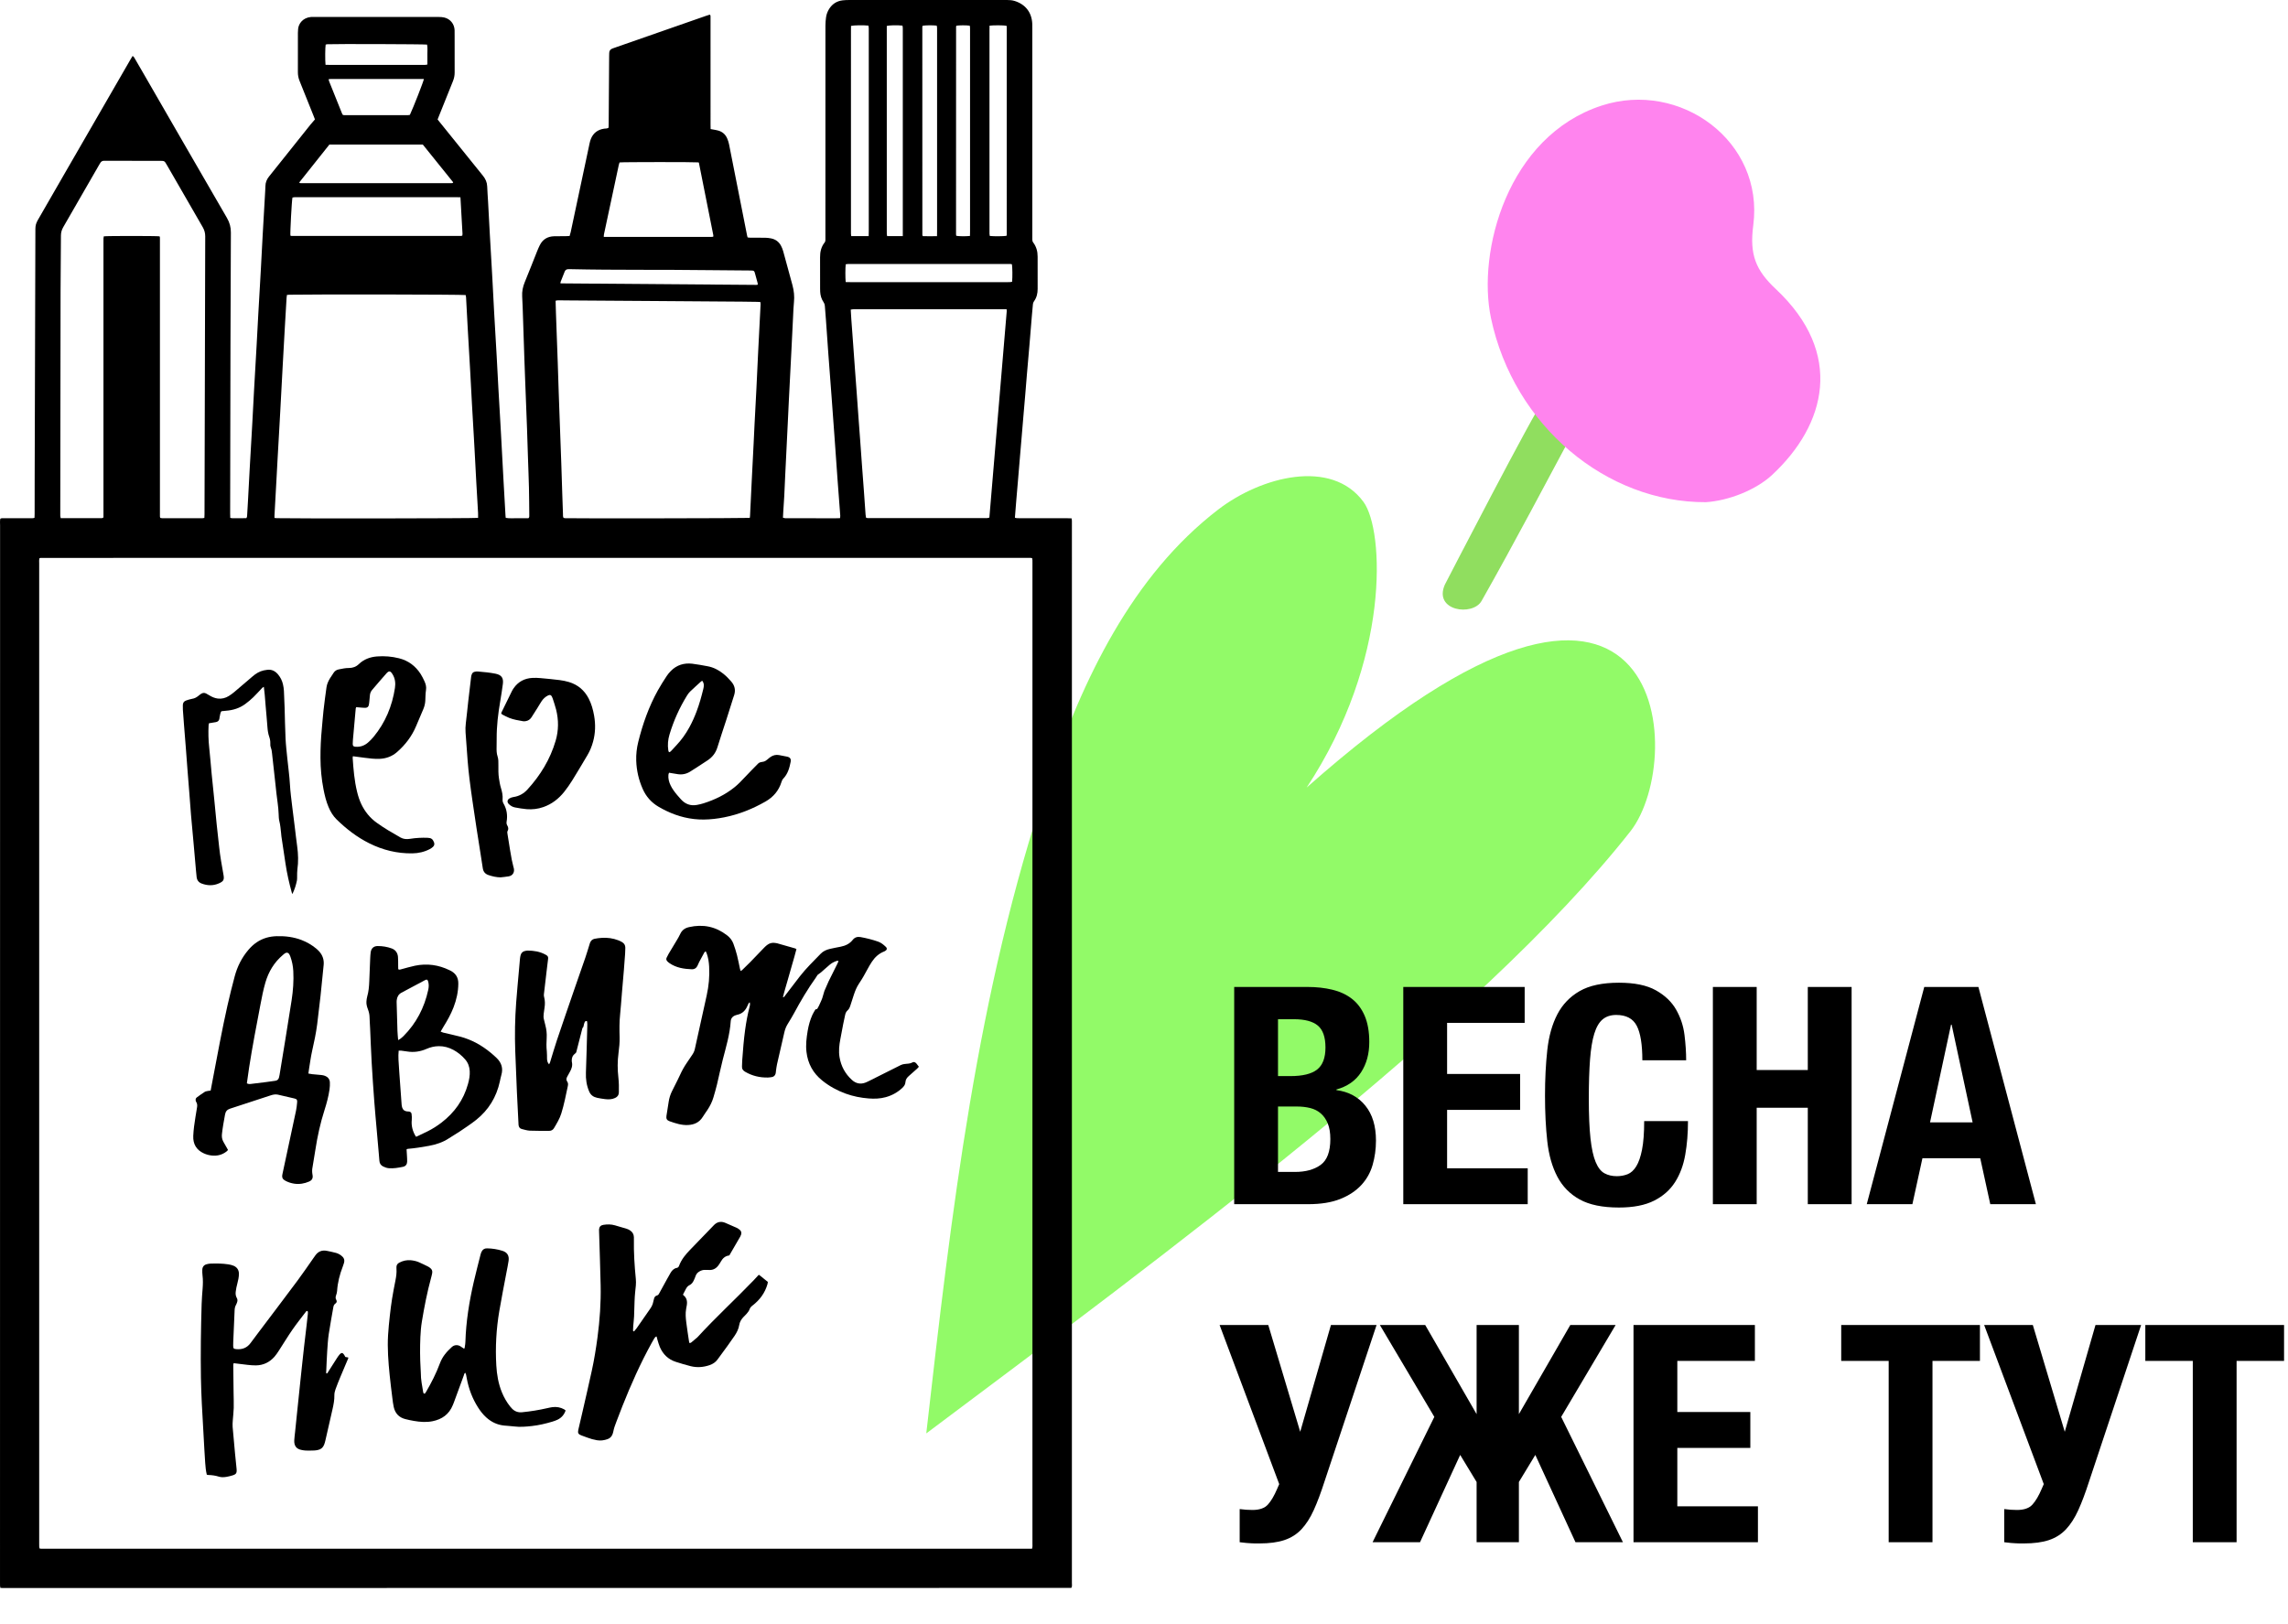 <svg width="345" height="245" viewBox="0 0 345 245" fill="none" xmlns="http://www.w3.org/2000/svg">
<path d="M139.67 216.204C143.439 183.077 147.273 149.653 157.974 118.076C163.253 102.501 170.662 86.856 183.705 76.843C190.187 71.866 200.786 69.116 205.607 75.718C208.717 79.977 209.711 99.575 197.026 118.789C251.358 70.58 254.625 114.217 245.84 125.394C223.074 154.358 174.231 190.274 139.67 216.204Z" fill="#92FA68"/>
<path d="M0.047 78.24C0.241 78.122 0.445 78.167 0.638 78.166C1.954 78.162 3.269 78.164 4.584 78.161C4.778 78.16 4.977 78.188 5.202 78.102C5.208 77.906 5.221 77.712 5.222 77.519C5.225 75.716 5.223 73.914 5.228 72.112C5.262 59.694 5.299 47.277 5.335 34.86C5.336 34.626 5.332 34.39 5.359 34.158C5.402 33.776 5.563 33.436 5.754 33.104C7.106 30.765 8.448 28.42 9.799 26.08C13.093 20.369 16.389 14.661 19.686 8.952C19.782 8.783 19.886 8.619 19.989 8.448C20.184 8.53 20.243 8.688 20.321 8.82C20.669 9.41 21.009 10.003 21.352 10.596C25.638 18.021 29.918 25.45 34.22 32.867C34.624 33.565 34.819 34.263 34.814 35.066C34.78 40.742 34.764 46.419 34.752 52.097C34.732 60.548 34.718 69.001 34.704 77.453C34.704 77.666 34.715 77.879 34.72 78.108C35.011 78.2 35.282 78.155 35.545 78.163C35.815 78.17 36.086 78.166 36.356 78.164C36.623 78.162 36.891 78.156 37.149 78.151C37.279 77.964 37.261 77.777 37.272 77.604C37.318 76.903 37.356 76.201 37.394 75.499C37.481 73.879 37.564 72.26 37.654 70.641C37.742 69.058 37.836 67.475 37.927 65.892C37.968 65.173 38.01 64.453 38.049 63.733C38.136 62.096 38.217 60.458 38.309 58.821C38.432 56.608 38.565 54.395 38.689 52.182C38.78 50.564 38.86 48.944 38.95 47.325C39.039 45.724 39.134 44.123 39.226 42.522C39.268 41.802 39.31 41.082 39.348 40.363C39.435 38.726 39.516 37.088 39.608 35.45C39.731 33.237 39.862 31.025 39.989 28.812C40.004 28.561 40.019 28.309 40.023 28.057C40.031 27.511 40.228 27.043 40.568 26.621C41.304 25.709 42.03 24.791 42.761 23.876C44.108 22.185 45.456 20.494 46.807 18.806C47.02 18.541 47.249 18.289 47.489 18.01C47.429 17.855 47.369 17.688 47.303 17.523C46.594 15.75 45.889 13.976 45.172 12.208C44.999 11.783 44.916 11.351 44.917 10.893C44.922 8.911 44.917 6.929 44.92 4.946C44.92 4.748 44.933 4.55 44.952 4.354C45.028 3.585 45.65 2.668 46.89 2.562C47.016 2.553 47.142 2.558 47.269 2.558C53.574 2.558 59.88 2.557 66.185 2.561C66.454 2.561 66.728 2.579 66.987 2.64C67.891 2.851 68.51 3.614 68.547 4.54C68.56 4.846 68.552 5.153 68.552 5.46C68.552 7.279 68.545 9.1 68.556 10.92C68.559 11.38 68.474 11.809 68.302 12.234C67.573 14.037 66.853 15.843 66.13 17.648C66.077 17.78 66.027 17.914 65.985 18.024C68.271 20.864 70.537 23.686 72.816 26.499C73.206 26.98 73.441 27.492 73.463 28.117C73.488 28.891 73.554 29.664 73.596 30.438C73.684 32.039 73.764 33.641 73.853 35.242C73.943 36.861 74.041 38.48 74.134 40.098C74.175 40.8 74.215 41.502 74.252 42.204C74.339 43.841 74.42 45.479 74.511 47.116C74.635 49.329 74.77 51.541 74.894 53.754C74.984 55.355 75.061 56.957 75.15 58.558C75.239 60.159 75.336 61.76 75.428 63.361C75.471 64.099 75.513 64.836 75.552 65.574C75.676 67.877 75.796 70.181 75.923 72.484C76.019 74.246 76.122 76.01 76.223 77.772C76.229 77.878 76.246 77.982 76.259 78.111C76.85 78.218 77.424 78.15 77.993 78.162C78.567 78.174 79.143 78.164 79.68 78.164C79.841 78.015 79.809 77.863 79.808 77.725C79.795 76.337 79.791 74.948 79.759 73.562C79.724 72.048 79.659 70.536 79.61 69.023C79.561 67.546 79.52 66.069 79.466 64.592C79.377 62.179 79.281 59.767 79.188 57.353C79.148 56.309 79.107 55.264 79.072 54.22C78.983 51.572 78.899 48.925 78.809 46.278C78.792 45.755 78.766 45.233 78.737 44.711C78.694 43.96 78.837 43.252 79.127 42.553C79.768 41.007 80.369 39.443 80.992 37.889C81.112 37.588 81.241 37.291 81.385 37.001C81.825 36.105 82.562 35.665 83.545 35.635C84.14 35.617 84.734 35.625 85.328 35.619C85.506 35.617 85.683 35.607 85.887 35.598C85.945 35.393 86.01 35.207 86.051 35.018C86.78 31.601 87.506 28.185 88.233 24.769C88.457 23.712 88.679 22.654 88.907 21.598C88.953 21.388 89.008 21.178 89.087 20.977C89.448 20.053 90.14 19.549 91.11 19.405C91.319 19.373 91.545 19.419 91.767 19.259C91.772 19.064 91.781 18.85 91.782 18.637C91.805 15.267 91.827 11.897 91.85 8.527C91.851 8.346 91.857 8.167 91.862 7.986C91.871 7.637 92.05 7.416 92.377 7.307C92.48 7.273 92.58 7.235 92.683 7.198C97.284 5.593 101.886 3.986 106.489 2.38C106.672 2.315 106.86 2.261 107.02 2.21C107.167 2.307 107.134 2.422 107.138 2.521C107.145 2.684 107.14 2.847 107.14 3.009C107.14 8.27 107.14 13.533 107.141 18.796C107.141 19.009 107.147 19.223 107.152 19.469C107.278 19.492 107.38 19.507 107.48 19.527C107.761 19.581 108.049 19.618 108.323 19.699C108.945 19.884 109.395 20.285 109.65 20.881C109.769 21.161 109.869 21.455 109.929 21.753C110.449 24.348 110.956 26.946 111.469 29.543C111.866 31.556 112.264 33.569 112.663 35.583C112.677 35.653 112.705 35.718 112.735 35.816C112.857 35.828 112.977 35.852 113.098 35.852C113.855 35.856 114.612 35.845 115.368 35.859C115.672 35.865 115.98 35.899 116.278 35.96C116.93 36.094 117.434 36.455 117.752 37.044C117.895 37.31 118.013 37.598 118.095 37.891C118.567 39.591 119.03 41.293 119.488 42.996C119.714 43.838 119.811 44.689 119.719 45.565C119.645 46.263 119.626 46.967 119.591 47.669C119.502 49.414 119.421 51.16 119.333 52.906C119.208 55.372 119.079 57.837 118.954 60.301C118.904 61.274 118.863 62.246 118.815 63.218C118.72 65.198 118.621 67.178 118.524 69.158C118.485 69.949 118.443 70.741 118.407 71.533C118.356 72.631 118.314 73.729 118.256 74.827C118.214 75.637 118.153 76.445 118.102 77.254C118.084 77.523 118.074 77.791 118.059 78.086C118.178 78.115 118.276 78.15 118.376 78.16C118.501 78.173 118.627 78.166 118.754 78.166C121.187 78.167 123.619 78.169 126.051 78.169C126.247 78.169 126.442 78.16 126.666 78.154C126.68 78.005 126.706 77.884 126.699 77.766C126.616 76.616 126.525 75.466 126.439 74.317C126.393 73.723 126.347 73.131 126.305 72.538C126.146 70.309 125.989 68.081 125.829 65.852C125.689 63.894 125.546 61.935 125.4 59.976C125.238 57.785 125.067 55.593 124.905 53.401C124.779 51.676 124.663 49.95 124.539 48.225C124.489 47.524 124.425 46.824 124.375 46.123C124.361 45.918 124.298 45.745 124.181 45.575C123.859 45.103 123.703 44.571 123.672 44.002C123.663 43.84 123.661 43.678 123.661 43.515C123.66 41.947 123.67 40.379 123.656 38.812C123.649 37.992 123.821 37.238 124.334 36.585C124.431 36.463 124.466 36.334 124.461 36.185C124.457 36.023 124.461 35.861 124.461 35.699C124.461 25.083 124.46 14.468 124.464 3.853C124.464 3.44 124.502 3.025 124.556 2.616C124.622 2.129 124.801 1.676 125.076 1.265C125.557 0.55 126.23 0.143 127.084 0.048C127.389 0.014 127.696 0.003 128.001 0.002C135.947 -4.88553e-05 143.892 0.001 151.839 -3.28872e-05C152.235 -3.28872e-05 152.627 0.026 153.011 0.149C154.637 0.668 155.576 1.882 155.652 3.584C155.664 3.835 155.658 4.088 155.658 4.34V35.645C155.658 35.807 155.662 35.969 155.658 36.132C155.655 36.299 155.695 36.441 155.8 36.582C156.27 37.211 156.464 37.925 156.461 38.708C156.454 40.33 156.456 41.952 156.463 43.573C156.467 44.261 156.314 44.896 155.906 45.456C155.805 45.595 155.763 45.741 155.749 45.906C155.699 46.462 155.643 47.017 155.596 47.574C155.472 49.063 155.355 50.555 155.228 52.045C155.104 53.517 154.972 54.988 154.845 56.46C154.757 57.501 154.677 58.543 154.589 59.584C154.498 60.662 154.402 61.739 154.312 62.815C154.224 63.838 154.141 64.862 154.054 65.885C153.96 66.998 153.863 68.111 153.77 69.224C153.683 70.247 153.6 71.271 153.513 72.294C153.42 73.407 153.322 74.52 153.229 75.633C153.161 76.44 153.1 77.248 153.034 78.085C153.149 78.113 153.247 78.154 153.346 78.157C153.67 78.167 153.994 78.163 154.318 78.163C156.535 78.164 158.75 78.164 160.967 78.167C161.162 78.167 161.358 78.18 161.583 78.186C161.601 78.317 161.622 78.418 161.627 78.519C161.634 78.681 161.629 78.843 161.629 79.006C161.629 132.244 161.629 185.481 161.627 238.719C161.627 238.966 161.67 239.22 161.588 239.448C161.535 239.475 161.504 239.506 161.473 239.506C107.783 239.513 54.094 239.519 0.405 239.524C0.299 239.524 0.193 239.51 0.054 239.5C0.035 239.383 0.01 239.282 0.005 239.182C-0.003 239.019 0.001 238.857 0.001 238.694C0.004 185.547 0.007 132.401 0.012 79.254C0.012 78.915 -0.028 78.572 0.047 78.24ZM155.616 233.6C155.716 233.297 155.678 233.044 155.678 232.797C155.68 183.508 155.68 134.219 155.68 84.931C155.68 84.787 155.685 84.643 155.678 84.499C155.672 84.395 155.649 84.293 155.634 84.184C155.54 84.167 155.472 84.143 155.403 84.143C105.643 84.143 55.883 84.144 6.123 84.148C6.073 84.148 6.023 84.177 5.951 84.2C5.876 84.46 5.911 84.731 5.91 84.995C5.909 134.248 5.909 183.501 5.909 232.754C5.909 232.934 5.906 233.114 5.914 233.294C5.918 233.38 5.945 233.464 5.965 233.559C6.053 233.575 6.121 233.599 6.19 233.599C55.985 233.6 105.78 233.6 155.616 233.6ZM72.09 78.113C72.09 77.849 72.102 77.617 72.088 77.388C72.002 75.841 71.906 74.294 71.82 72.748C71.729 71.111 71.647 69.474 71.559 67.837C71.521 67.117 71.48 66.398 71.438 65.678C71.347 64.096 71.252 62.514 71.164 60.931C71.075 59.312 70.995 57.693 70.904 56.074C70.78 53.861 70.647 51.651 70.522 49.437C70.436 47.909 70.36 46.38 70.276 44.851C70.269 44.731 70.233 44.612 70.213 44.504C69.612 44.416 47.675 44.378 43.656 44.453C43.534 44.455 43.412 44.472 43.265 44.484C43.246 44.647 43.221 44.786 43.212 44.925C43.123 46.418 43.033 47.911 42.948 49.403C42.838 51.346 42.73 53.288 42.624 55.231C42.5 57.516 42.38 59.8 42.257 62.084C42.217 62.822 42.175 63.559 42.134 64.296C42.036 66.041 41.936 67.786 41.839 69.531C41.792 70.357 41.751 71.185 41.705 72.013C41.599 73.919 41.493 75.826 41.389 77.733C41.382 77.853 41.388 77.975 41.388 78.122C41.526 78.136 41.63 78.153 41.734 78.156C44.609 78.227 71.494 78.195 72.09 78.113ZM113.057 78.115C113.072 78.003 113.09 77.917 113.094 77.83C113.135 77.021 113.173 76.212 113.212 75.401C113.258 74.448 113.301 73.495 113.35 72.541C113.445 70.652 113.544 68.763 113.638 66.874C113.687 65.903 113.727 64.931 113.777 63.959C113.868 62.196 113.967 60.434 114.055 58.671C114.146 56.855 114.226 55.037 114.313 53.219C114.351 52.428 114.393 51.637 114.434 50.845C114.518 49.19 114.606 47.535 114.688 45.88C114.693 45.78 114.665 45.677 114.648 45.554C114.463 45.544 114.304 45.531 114.144 45.528C113.406 45.516 112.667 45.503 111.928 45.498C107.337 45.463 102.744 45.431 98.152 45.398C93.938 45.369 89.723 45.34 85.509 45.312C85.059 45.308 84.608 45.296 84.158 45.297C84.04 45.297 83.923 45.333 83.776 45.357C83.793 45.981 83.807 46.573 83.828 47.167C83.917 49.65 84.011 52.135 84.098 54.619C84.153 56.167 84.197 57.716 84.249 59.265C84.286 60.363 84.326 61.46 84.366 62.559C84.456 65.007 84.55 67.455 84.636 69.903C84.691 71.469 84.735 73.036 84.787 74.603C84.818 75.575 84.851 76.547 84.889 77.519C84.897 77.713 84.862 77.917 84.98 78.117C85.057 78.131 85.143 78.155 85.229 78.16C86.376 78.212 112.578 78.175 113.057 78.115ZM24.052 35.646C24.081 35.7 24.092 35.715 24.098 35.732C24.103 35.748 24.104 35.767 24.106 35.784C24.108 35.803 24.11 35.821 24.111 35.838C24.112 35.857 24.112 35.874 24.113 35.893C24.113 35.91 24.114 35.929 24.114 35.946C24.114 35.965 24.114 35.983 24.114 36C24.114 36.019 24.115 36.036 24.115 36.055C24.115 49.895 24.115 63.736 24.115 77.576V77.685C24.115 77.703 24.115 77.721 24.115 77.738C24.115 77.774 24.116 77.811 24.116 77.847C24.117 77.865 24.117 77.883 24.118 77.901C24.119 77.919 24.12 77.936 24.122 77.955C24.124 77.973 24.126 77.991 24.13 78.009C24.134 78.025 24.139 78.043 24.148 78.058C24.155 78.073 24.169 78.086 24.202 78.128C24.263 78.137 24.349 78.16 24.434 78.16C26.47 78.163 28.506 78.164 30.542 78.162C30.626 78.162 30.709 78.135 30.816 78.117C30.825 77.91 30.838 77.733 30.838 77.557C30.872 63.59 30.904 49.623 30.945 35.657C30.947 35.15 30.828 34.712 30.576 34.276C28.76 31.143 26.958 28.003 25.151 24.867C24.802 24.26 24.801 24.26 24.085 24.259C21.4 24.257 18.717 24.255 16.032 24.253C15.906 24.253 15.78 24.256 15.653 24.255C15.435 24.251 15.275 24.358 15.154 24.527C15.081 24.628 15.019 24.74 14.957 24.849C13.151 27.986 11.349 31.127 9.536 34.261C9.304 34.664 9.19 35.073 9.188 35.541C9.179 38.317 9.138 41.092 9.133 43.867C9.113 55.094 9.102 66.322 9.088 77.55C9.088 77.64 9.081 77.731 9.09 77.819C9.101 77.922 9.128 78.022 9.153 78.153H10.413C11.945 78.153 13.476 78.156 15.007 78.15C15.196 78.149 15.403 78.211 15.601 78.045V77.359C15.601 63.752 15.601 50.146 15.601 36.54C15.601 36.342 15.596 36.143 15.605 35.945C15.608 35.842 15.637 35.74 15.652 35.646C16.132 35.572 23.596 35.575 24.052 35.646ZM151.785 46.648H151.086C143.718 46.648 136.35 46.647 128.982 46.647C128.855 46.647 128.729 46.641 128.603 46.649C128.501 46.656 128.401 46.681 128.279 46.701C128.309 47.194 128.332 47.661 128.366 48.127C128.458 49.403 128.556 50.678 128.648 51.954C128.735 53.14 128.818 54.326 128.904 55.512C128.998 56.806 129.096 58.099 129.191 59.393C129.277 60.561 129.357 61.729 129.443 62.897C129.538 64.208 129.638 65.52 129.734 66.832C129.819 68 129.901 69.168 129.986 70.336C130.079 71.576 130.175 72.814 130.265 74.055C130.351 75.24 130.431 76.427 130.517 77.613C130.529 77.772 130.562 77.931 130.585 78.08C130.816 78.183 131.035 78.142 131.247 78.142C136.995 78.144 142.742 78.144 148.489 78.144C148.615 78.144 148.742 78.151 148.867 78.141C148.969 78.131 149.068 78.099 149.183 78.073C150.057 67.692 150.928 57.336 151.799 46.978C151.805 46.892 151.792 46.804 151.785 46.648ZM107.536 35.706C107.55 35.67 107.56 35.654 107.56 35.638C107.562 35.585 107.569 35.53 107.559 35.478C106.837 31.841 106.113 28.205 105.389 24.57C105.386 24.553 105.372 24.539 105.361 24.526C105.349 24.513 105.333 24.503 105.32 24.492C104.854 24.43 93.892 24.432 93.415 24.5C93.379 24.621 93.331 24.753 93.302 24.891C93.07 25.964 92.845 27.039 92.615 28.111C92.1 30.523 91.582 32.934 91.069 35.345C91.044 35.458 91.052 35.579 91.043 35.736C96.464 35.736 101.847 35.736 107.229 35.736C107.335 35.736 107.44 35.716 107.536 35.706ZM69.429 29.753C69.124 29.75 68.892 29.743 68.66 29.743C60.715 29.742 52.771 29.742 44.826 29.742C44.681 29.742 44.537 29.737 44.394 29.746C44.29 29.752 44.189 29.778 44.099 29.793C43.991 30.277 43.735 35.081 43.788 35.531C43.833 35.548 43.882 35.583 43.931 35.583C52.452 35.586 60.973 35.587 69.495 35.586C69.563 35.586 69.631 35.556 69.714 35.536C69.724 35.438 69.745 35.351 69.74 35.265C69.64 33.45 69.537 31.636 69.429 29.753ZM49.671 21.8C48.179 23.675 46.688 25.549 45.199 27.423C45.169 27.46 45.161 27.514 45.128 27.595C45.36 27.651 45.571 27.627 45.78 27.627C53.073 27.628 60.366 27.628 67.659 27.628C67.803 27.628 67.948 27.631 68.091 27.626C68.174 27.623 68.276 27.651 68.333 27.494C66.815 25.608 65.282 23.703 63.75 21.8H49.671ZM130.983 35.611C130.991 35.327 130.999 35.095 130.999 34.864V4.597C130.999 4.471 131.005 4.344 130.997 4.219C130.989 4.097 130.964 3.977 130.95 3.863C130.258 3.781 128.704 3.803 128.322 3.907C128.319 4.128 128.314 4.36 128.314 4.591C128.313 14.68 128.313 24.769 128.313 34.858C128.313 35.002 128.309 35.146 128.315 35.29C128.321 35.392 128.341 35.493 128.356 35.611H130.983ZM149.213 3.869C149.208 4.13 149.201 4.362 149.201 4.593V34.863C149.201 35.007 149.195 35.152 149.203 35.295C149.21 35.398 149.237 35.498 149.253 35.591C149.843 35.657 151.339 35.645 151.762 35.572C151.774 35.529 151.801 35.479 151.801 35.43C151.803 24.961 151.803 14.493 151.8 4.025C151.8 3.975 151.771 3.925 151.759 3.882C151.335 3.806 149.831 3.794 149.213 3.869ZM136.13 35.612V34.915V4.535C136.13 4.409 136.135 4.283 136.127 4.157C136.121 4.055 136.096 3.955 136.081 3.863C135.343 3.78 134.101 3.802 133.715 3.911V4.595V34.866C133.715 35.01 133.711 35.155 133.719 35.298C133.725 35.4 133.748 35.5 133.767 35.612H136.13ZM141.288 35.62C141.293 35.32 141.299 35.088 141.299 34.857V4.591C141.299 4.447 141.305 4.302 141.297 4.159C141.289 4.057 141.262 3.956 141.245 3.863C140.653 3.793 139.515 3.806 139.113 3.885C139.1 3.947 139.074 4.015 139.074 4.084C139.074 14.533 139.075 24.982 139.079 35.43C139.079 35.481 139.11 35.531 139.139 35.617C139.83 35.642 140.525 35.634 141.288 35.62ZM146.259 35.587C146.264 35.325 146.271 35.094 146.271 34.864V4.601C146.271 4.456 146.277 4.312 146.269 4.168C146.263 4.066 146.24 3.964 146.226 3.871C145.71 3.798 144.627 3.804 144.212 3.877C144.196 3.924 144.165 3.974 144.165 4.025C144.161 14.472 144.159 24.919 144.159 35.367C144.159 35.436 144.184 35.505 144.195 35.567C144.597 35.647 145.613 35.658 146.259 35.587ZM127.52 42.544C127.76 42.548 127.973 42.555 128.188 42.555C136.108 42.555 144.028 42.555 151.948 42.555C152.075 42.555 152.201 42.563 152.326 42.552C152.427 42.544 152.525 42.512 152.615 42.493C152.679 41.772 152.663 40.288 152.583 39.86C152.387 39.793 152.17 39.821 151.959 39.821C144.021 39.82 136.082 39.82 128.144 39.82C128.037 39.82 127.928 39.815 127.82 39.822C127.718 39.829 127.617 39.849 127.525 39.862C127.457 40.339 127.452 41.965 127.52 42.544ZM63.921 11.912C59.191 11.912 54.511 11.912 49.83 11.914C49.744 11.914 49.657 11.936 49.542 11.951C49.575 12.075 49.593 12.179 49.631 12.276C50.279 13.897 50.93 15.518 51.582 17.136C51.614 17.216 51.674 17.284 51.714 17.346C51.792 17.356 51.845 17.368 51.898 17.368C55.104 17.369 58.31 17.37 61.516 17.368C61.618 17.368 61.721 17.337 61.807 17.323C62.336 16.184 63.828 12.388 63.921 11.912ZM114.271 42.935C114.257 42.834 114.255 42.745 114.232 42.661C114.121 42.243 114 41.828 113.89 41.41C113.73 40.804 113.733 40.804 113.084 40.799C110.958 40.782 108.832 40.775 106.706 40.745C99.79 40.652 92.872 40.754 85.955 40.599C85.865 40.597 85.775 40.597 85.686 40.6C85.427 40.607 85.242 40.718 85.145 40.968C84.942 41.488 84.732 42.005 84.53 42.525C84.508 42.584 84.519 42.655 84.514 42.742C94.377 42.819 104.211 42.896 114.045 42.971C114.113 42.972 114.182 42.95 114.271 42.935ZM49.083 9.774C49.322 9.779 49.533 9.789 49.746 9.789C54.408 9.79 59.069 9.79 63.731 9.79C63.857 9.79 63.984 9.796 64.109 9.787C64.21 9.78 64.311 9.756 64.446 9.735C64.446 9.206 64.456 8.705 64.443 8.203C64.431 7.708 64.5 7.207 64.396 6.725C63.941 6.656 50.579 6.613 49.358 6.673C49.272 6.678 49.186 6.705 49.108 6.721C49.029 7.124 49.011 9.015 49.083 9.774Z" fill="black"/>
<path d="M123.273 147.054C123.196 147.178 123.126 147.303 123.043 147.419C121.806 149.151 120.724 150.978 119.718 152.852C119.428 153.392 119.105 153.912 118.784 154.434C118.545 154.82 118.378 155.231 118.278 155.676C117.912 157.291 117.532 158.902 117.166 160.516C117.095 160.832 117.06 161.156 117.012 161.475C116.991 161.618 116.993 161.765 116.958 161.905C116.882 162.21 116.693 162.412 116.371 162.46C116.175 162.489 115.978 162.522 115.78 162.524C114.566 162.549 113.428 162.277 112.371 161.665C112.043 161.476 111.855 161.233 111.882 160.841C111.902 160.536 111.895 160.227 111.918 159.922C112.031 158.378 112.148 156.832 112.36 155.298C112.52 154.139 112.732 152.987 113.028 151.854C113.084 151.643 113.13 151.439 113.044 151.178C112.975 151.243 112.912 151.278 112.886 151.33C112.781 151.538 112.697 151.759 112.586 151.965C112.281 152.532 111.831 152.92 111.186 153.052C111.098 153.072 111.013 153.1 110.928 153.129C110.488 153.273 110.214 153.587 110.184 154.034C110.05 156.026 109.475 157.923 108.981 159.839C108.662 161.076 108.412 162.33 108.113 163.572C107.958 164.219 107.766 164.857 107.583 165.497C107.387 166.177 107.073 166.804 106.683 167.394C106.446 167.754 106.189 168.102 105.962 168.47C105.449 169.297 104.678 169.641 103.742 169.689C103.27 169.712 102.803 169.653 102.348 169.546C101.877 169.437 101.416 169.279 100.959 169.117C100.556 168.975 100.428 168.739 100.491 168.321C100.599 167.609 100.721 166.9 100.827 166.187C100.906 165.647 101.066 165.135 101.299 164.645C101.462 164.303 101.639 163.97 101.807 163.631C102.055 163.131 102.313 162.636 102.543 162.128C102.828 161.503 103.154 160.904 103.543 160.339C103.838 159.908 104.126 159.472 104.419 159.04C104.593 158.784 104.71 158.507 104.777 158.203C105.367 155.513 105.965 152.826 106.56 150.137C106.877 148.704 107.013 147.256 106.929 145.79C106.891 145.122 106.798 144.464 106.569 143.831C106.534 143.735 106.485 143.642 106.41 143.476C106.299 143.578 106.232 143.615 106.2 143.671C105.939 144.144 105.682 144.617 105.431 145.095C105.331 145.286 105.254 145.489 105.161 145.683C104.995 146.028 104.699 146.211 104.336 146.198C103.139 146.151 101.969 145.98 100.95 145.273C100.832 145.191 100.719 145.097 100.621 144.994C100.474 144.839 100.42 144.652 100.52 144.448C100.616 144.255 100.706 144.059 100.816 143.873C101.212 143.208 101.618 142.549 102.013 141.882C102.206 141.558 102.402 141.232 102.56 140.89C102.829 140.304 103.255 139.985 103.896 139.839C105.995 139.361 107.887 139.744 109.603 141.051C110.048 141.389 110.387 141.803 110.578 142.316C110.791 142.888 110.976 143.473 111.129 144.065C111.304 144.744 111.428 145.435 111.577 146.121C111.6 146.224 111.637 146.323 111.68 146.465C111.782 146.398 111.859 146.361 111.917 146.305C112.331 145.904 112.746 145.505 113.149 145.093C113.829 144.397 114.497 143.689 115.173 142.99C115.324 142.835 115.48 142.683 115.648 142.551C116.02 142.253 116.445 142.147 116.915 142.23C117.003 142.246 117.095 142.253 117.182 142.277C118.08 142.53 118.979 142.787 119.876 143.045C119.944 143.064 120.003 143.108 120.093 143.155C119.894 143.98 119.639 144.781 119.414 145.59C119.191 146.388 118.947 147.18 118.732 147.978C118.511 148.79 118.243 149.588 118.057 150.426C118.267 150.405 118.315 150.252 118.398 150.144C119.134 149.188 119.862 148.224 120.6 147.27C121.554 146.044 122.672 144.969 123.747 143.855C124.133 143.454 124.633 143.239 125.165 143.117C125.69 142.995 126.222 142.899 126.749 142.795C127.477 142.651 128.114 142.359 128.585 141.756C128.876 141.382 129.284 141.256 129.742 141.337C130.645 141.498 131.534 141.722 132.402 142.023C132.855 142.182 133.218 142.48 133.556 142.802C133.81 143.043 133.757 143.279 133.446 143.45C133.399 143.476 133.35 143.499 133.301 143.519C132.517 143.826 131.93 144.372 131.471 145.061C131.231 145.42 131.017 145.795 130.811 146.176C130.418 146.905 130.021 147.631 129.552 148.316C129.196 148.84 128.954 149.424 128.755 150.023C128.572 150.57 128.397 151.119 128.224 151.667C128.136 151.947 128.024 152.207 127.798 152.406C127.601 152.578 127.497 152.808 127.442 153.058C127.341 153.515 127.238 153.972 127.15 154.431C127.001 155.19 126.866 155.953 126.718 156.711C126.543 157.618 126.437 158.524 126.59 159.448C126.817 160.816 127.442 161.963 128.463 162.891C129.062 163.434 129.755 163.58 130.517 163.283C130.768 163.184 131.008 163.059 131.249 162.939C132.778 162.175 134.306 161.412 135.831 160.642C136.031 160.542 136.236 160.502 136.453 160.478C136.842 160.437 137.237 160.448 137.602 160.238C137.809 160.119 138.027 160.232 138.18 160.408C138.309 160.556 138.42 160.721 138.555 160.899C138.472 160.993 138.398 161.091 138.309 161.172C137.894 161.545 137.478 161.92 137.055 162.283C136.758 162.54 136.547 162.823 136.526 163.242C136.508 163.6 136.288 163.875 136.031 164.114C135.318 164.775 134.493 165.231 133.555 165.488C132.708 165.721 131.847 165.748 130.983 165.681C129.796 165.587 128.633 165.359 127.509 164.95C126.229 164.485 125.051 163.836 123.991 162.984C122.602 161.874 121.811 160.434 121.605 158.659C121.478 157.586 121.613 156.536 121.785 155.488C121.924 154.651 122.153 153.835 122.503 153.061C122.623 152.8 122.777 152.556 122.924 152.309C122.954 152.258 123.026 152.233 123.119 152.172C123.156 152.549 123.815 150.977 123.815 150.977C123.879 150.87 123.938 150.653 123.991 150.539L124.312 149.456C124.312 149.456 124.9 148.102 124.947 148.008C125.372 147.154 125.799 146.3 126.223 145.446C126.301 145.288 126.37 145.127 126.442 144.97C126.29 144.87 126.169 144.933 126.057 144.974C125.716 145.097 125.4 145.272 125.121 145.503C124.856 145.72 124.603 145.949 124.346 146.176C124.185 146.318 124.026 146.462 123.842 146.625L123.273 147.054Z" fill="black"/>
<path d="M49.246 207.172C49.393 207.147 49.425 207.012 49.488 206.914C49.926 206.234 50.356 205.547 50.795 204.864C50.921 204.668 51.053 204.473 51.206 204.297C51.471 203.992 51.68 204.012 51.891 204.342C51.958 204.445 52.012 204.559 52.075 204.675C52.153 204.688 52.222 204.702 52.291 204.714C52.361 204.726 52.429 204.735 52.49 204.745C52.503 204.797 52.528 204.835 52.517 204.858C52.12 205.805 51.714 206.747 51.32 207.694C51.066 208.309 50.812 208.926 50.59 209.552C50.49 209.836 50.412 210.148 50.419 210.447C50.434 211.159 50.3 211.844 50.145 212.528C49.788 214.108 49.428 215.688 49.064 217.267C49.011 217.493 48.95 217.722 48.861 217.936C48.692 218.345 48.388 218.61 47.948 218.699C47.771 218.734 47.592 218.771 47.415 218.777C46.982 218.793 46.55 218.799 46.118 218.789C45.904 218.783 45.69 218.74 45.479 218.701C44.703 218.56 44.327 218.089 44.372 217.236C44.393 216.823 44.453 216.411 44.495 215.999C44.589 215.085 44.681 214.172 44.776 213.259C44.867 212.381 44.959 211.503 45.05 210.625C45.138 209.783 45.224 208.941 45.313 208.1C45.404 207.223 45.498 206.345 45.593 205.467C45.678 204.68 45.763 203.892 45.852 203.105C45.978 202.013 46.11 200.922 46.237 199.832C46.299 199.295 46.357 198.758 46.415 198.221C46.433 198.061 46.449 197.901 46.381 197.762C46.263 197.697 46.198 197.754 46.141 197.829C45.457 198.735 44.744 199.619 44.098 200.551C43.391 201.571 42.752 202.639 42.075 203.68C41.859 204.012 41.642 204.349 41.381 204.643C40.639 205.476 39.704 205.933 38.579 205.943C38.167 205.947 37.752 205.908 37.342 205.865C36.647 205.792 35.954 205.698 35.229 205.609C35.206 205.735 35.172 205.835 35.173 205.934C35.186 207.285 35.203 208.637 35.22 209.987C35.23 210.781 35.263 211.574 35.243 212.366C35.228 212.994 35.143 213.622 35.1 214.251C35.078 214.573 35.052 214.9 35.078 215.223C35.187 216.55 35.312 217.877 35.437 219.204C35.512 219.992 35.603 220.78 35.675 221.569C35.731 222.199 35.608 222.376 35.013 222.549C34.719 222.635 34.422 222.714 34.121 222.761C33.747 222.819 33.368 222.838 32.997 222.723C32.478 222.559 31.945 222.488 31.403 222.472C31.334 222.471 31.266 222.448 31.183 222.432C31.039 221.844 30.984 221.253 30.942 220.664C30.847 219.317 30.782 217.968 30.704 216.618C30.612 214.981 30.509 213.345 30.431 211.707C30.37 210.412 30.319 209.115 30.297 207.818C30.237 204.107 30.293 200.395 30.404 196.684C30.427 195.91 30.493 195.137 30.552 194.364C30.604 193.698 30.62 193.035 30.537 192.369C30.502 192.085 30.493 191.793 30.505 191.507C30.525 191.083 30.747 190.795 31.162 190.685C31.352 190.635 31.55 190.597 31.746 190.591C32.647 190.56 33.547 190.566 34.44 190.705C34.704 190.746 34.973 190.809 35.218 190.913C35.727 191.129 36.011 191.53 36.024 192.087C36.03 192.354 36.001 192.627 35.949 192.89C35.862 193.33 35.742 193.765 35.644 194.204C35.601 194.396 35.577 194.594 35.549 194.79C35.499 195.137 35.533 195.478 35.712 195.785C35.833 195.992 35.825 196.196 35.755 196.407C35.709 196.543 35.663 196.682 35.591 196.805C35.44 197.062 35.39 197.339 35.377 197.631C35.313 199.215 35.24 200.799 35.171 202.384C35.163 202.582 35.156 202.779 35.16 202.978C35.17 203.386 35.231 203.454 35.618 203.491C36.51 203.579 37.247 203.307 37.788 202.564C38.182 202.025 38.585 201.494 38.985 200.962C40.947 198.359 42.919 195.762 44.866 193.147C45.694 192.036 46.469 190.884 47.268 189.751C47.372 189.603 47.473 189.454 47.582 189.31C47.999 188.75 48.562 188.534 49.242 188.656C49.701 188.737 50.156 188.851 50.609 188.963C50.908 189.038 51.182 189.173 51.43 189.359C51.819 189.653 52.059 190.001 51.825 190.632C51.775 190.768 51.736 190.908 51.684 191.041C51.228 192.224 50.913 193.438 50.83 194.708C50.817 194.92 50.76 195.134 50.689 195.336C50.6 195.584 50.558 195.813 50.703 196.058C50.828 196.275 50.785 196.478 50.57 196.622C50.376 196.755 50.3 196.941 50.262 197.168C50.034 198.516 49.771 199.859 49.572 201.212C49.446 202.065 49.396 202.932 49.339 203.795C49.274 204.802 49.237 205.81 49.192 206.818C49.187 206.935 49.136 207.066 49.246 207.172Z" fill="black"/>
<path d="M109.969 189.36C109.352 189.428 108.976 189.789 108.696 190.284C108.581 190.487 108.456 190.686 108.316 190.873C107.968 191.333 107.514 191.586 106.922 191.55C106.706 191.538 106.49 191.541 106.274 191.539C105.977 191.536 105.708 191.631 105.455 191.779C105.181 191.938 104.985 192.159 104.883 192.468C104.809 192.689 104.716 192.902 104.617 193.114C104.471 193.431 104.28 193.7 103.943 193.855C103.693 193.971 103.535 194.203 103.407 194.446C103.264 194.718 103.126 194.991 102.987 195.259C103.006 195.293 103.016 195.333 103.04 195.353C103.549 195.734 103.653 196.258 103.563 196.847C103.533 197.042 103.494 197.237 103.459 197.431C103.334 198.114 103.401 198.799 103.484 199.478C103.603 200.442 103.758 201.402 103.901 202.365C103.911 202.43 103.945 202.492 103.98 202.592C104.081 202.55 104.172 202.537 104.234 202.486C104.541 202.236 104.841 201.977 105.142 201.719C105.169 201.697 105.194 201.671 105.218 201.643C107.921 198.693 110.873 195.987 113.644 193.106C113.892 192.847 114.131 192.58 114.392 192.299C114.414 192.304 114.477 192.299 114.513 192.327C114.934 192.663 115.352 193.005 115.782 193.353C115.764 193.47 115.757 193.574 115.729 193.676C115.351 195.005 114.575 196.063 113.489 196.9C113.269 197.069 113.099 197.24 113.006 197.519C112.929 197.748 112.751 197.949 112.593 198.143C112.434 198.337 112.24 198.503 112.069 198.687C111.758 199.023 111.537 199.403 111.462 199.869C111.366 200.465 111.093 200.996 110.759 201.493C110.408 202.015 110.041 202.528 109.671 203.039C109.186 203.71 108.685 204.37 108.203 205.043C107.897 205.474 107.48 205.738 106.993 205.906C106.052 206.228 105.09 206.302 104.124 206.056C103.376 205.866 102.635 205.645 101.9 205.408C100.751 205.039 99.962 204.26 99.491 203.162C99.335 202.801 99.24 202.414 99.123 202.036C99.076 201.887 99.043 201.735 99.002 201.58C98.794 201.629 98.719 201.782 98.634 201.913C98.498 202.125 98.38 202.348 98.258 202.568C96.566 205.63 95.147 208.818 93.858 212.067C93.539 212.87 93.238 213.679 92.927 214.484C92.745 214.955 92.57 215.426 92.477 215.924C92.451 216.065 92.406 216.204 92.355 216.338C92.217 216.693 91.972 216.94 91.608 217.067C91.091 217.25 90.565 217.325 90.017 217.232C89.518 217.149 89.035 217.014 88.564 216.834C88.262 216.718 87.956 216.613 87.653 216.5C87.206 216.333 87.094 216.139 87.2 215.669C87.411 214.739 87.636 213.813 87.848 212.882C88.316 210.83 88.793 208.778 89.241 206.722C89.601 205.069 89.869 203.399 90.094 201.72C90.442 199.109 90.625 196.487 90.569 193.853C90.51 191.134 90.412 188.415 90.332 185.696C90.329 185.606 90.32 185.515 90.329 185.426C90.368 185.031 90.579 184.811 90.975 184.747C91.567 184.652 92.157 184.649 92.739 184.822C93.324 184.995 93.913 185.155 94.496 185.338C94.681 185.396 94.864 185.488 95.026 185.598C95.374 185.833 95.567 186.168 95.583 186.595C95.587 186.703 95.586 186.811 95.584 186.919C95.55 188.922 95.676 190.916 95.874 192.906C95.938 193.559 95.852 194.2 95.779 194.844C95.727 195.309 95.702 195.776 95.684 196.245C95.651 197.018 95.646 197.794 95.609 198.567C95.587 199.034 95.525 199.499 95.487 199.965C95.467 200.199 95.459 200.433 95.453 200.665C95.452 200.712 95.485 200.759 95.497 200.795C95.604 200.842 95.649 200.77 95.691 200.72C95.798 200.599 95.903 200.475 95.996 200.341C96.685 199.351 97.368 198.356 98.06 197.37C98.282 197.053 98.435 196.715 98.505 196.337C98.528 196.213 98.573 196.094 98.598 195.971C98.653 195.686 98.774 195.464 99.085 195.391C99.282 195.343 99.353 195.162 99.439 195.005C99.814 194.328 100.184 193.648 100.556 192.97C100.739 192.639 100.92 192.307 101.113 191.982C101.33 191.615 101.613 191.319 102.056 191.237C102.24 191.203 102.333 191.082 102.392 190.923C102.749 189.952 103.396 189.185 104.106 188.459C105.249 187.284 106.383 186.101 107.522 184.922C107.548 184.896 107.572 184.87 107.596 184.843C108.09 184.305 108.677 184.154 109.356 184.439C109.936 184.682 110.513 184.931 111.084 185.194C111.261 185.276 111.428 185.395 111.573 185.524C111.778 185.708 111.831 185.951 111.747 186.216C111.714 186.319 111.674 186.421 111.62 186.514C111.072 187.464 110.519 188.412 109.969 189.36Z" fill="black"/>
<path d="M46.501 161.923C46.729 161.963 46.904 162.003 47.079 162.02C47.545 162.069 48.012 162.099 48.477 162.149C48.654 162.169 48.834 162.207 49 162.271C49.441 162.442 49.713 162.771 49.74 163.244C49.759 163.601 49.739 163.966 49.688 164.32C49.534 165.392 49.251 166.434 48.922 167.463C48.301 169.406 47.866 171.389 47.559 173.401C47.41 174.382 47.231 175.355 47.079 176.333C47.05 176.523 47.072 176.725 47.083 176.921C47.092 177.063 47.13 177.205 47.145 177.347C47.186 177.759 46.997 178.045 46.629 178.206C45.905 178.525 45.148 178.652 44.362 178.534C43.917 178.467 43.487 178.331 43.084 178.124C42.617 177.884 42.478 177.63 42.582 177.118C42.779 176.148 42.996 175.182 43.204 174.216C43.684 171.98 44.168 169.748 44.64 167.51C44.724 167.107 44.764 166.693 44.803 166.281C44.839 165.904 44.764 165.776 44.41 165.689C43.574 165.481 42.733 165.289 41.891 165.104C41.51 165.02 41.134 165.112 40.776 165.228C38.742 165.888 36.712 166.563 34.68 167.225C34.239 167.369 34.014 167.642 33.932 168.11C33.76 169.085 33.572 170.055 33.466 171.042C33.421 171.454 33.475 171.832 33.669 172.189C33.892 172.598 34.127 173 34.379 173.445C34.334 173.495 34.276 173.583 34.197 173.646C33.533 174.184 32.769 174.378 31.926 174.288C31.511 174.243 31.114 174.137 30.734 173.963C29.643 173.464 29.087 172.591 29.141 171.327C29.182 170.373 29.319 169.427 29.471 168.485C29.552 167.987 29.633 167.49 29.715 166.994C29.758 166.737 29.742 166.49 29.615 166.259C29.579 166.195 29.538 166.134 29.521 166.064C29.471 165.859 29.493 165.659 29.672 165.527C30.064 165.239 30.456 164.952 30.866 164.692C31.01 164.6 31.205 164.584 31.379 164.544C31.499 164.517 31.623 164.511 31.764 164.493C31.884 163.856 31.999 163.239 32.116 162.624C32.813 158.965 33.481 155.301 34.299 151.665C34.631 150.192 35.001 148.725 35.389 147.265C35.782 145.786 36.459 144.441 37.456 143.268C38.196 142.397 39.086 141.754 40.195 141.433C40.701 141.287 41.22 141.22 41.739 141.205C43.026 141.169 44.287 141.328 45.498 141.796C46.295 142.105 47.02 142.531 47.678 143.072C47.831 143.198 47.975 143.336 48.109 143.481C48.634 144.056 48.874 144.735 48.806 145.514C48.75 146.141 48.68 146.768 48.617 147.395C48.524 148.327 48.439 149.259 48.334 150.189C48.173 151.621 48.009 153.052 47.827 154.481C47.652 155.855 47.358 157.21 47.055 158.563C46.863 159.421 46.751 160.299 46.607 161.169C46.569 161.398 46.542 161.629 46.501 161.923ZM37.224 163.398C37.453 163.527 37.645 163.516 37.846 163.489C38.595 163.393 39.345 163.309 40.094 163.213C40.557 163.154 41.018 163.072 41.483 163.02C41.817 162.984 42.002 162.805 42.076 162.49C42.104 162.367 42.134 162.245 42.155 162.12C42.447 160.346 42.74 158.571 43.027 156.796C43.346 154.824 43.666 152.854 43.97 150.88C44.196 149.418 44.304 147.948 44.225 146.467C44.186 145.727 44.042 145.005 43.791 144.305C43.743 144.172 43.686 144.037 43.61 143.916C43.463 143.683 43.246 143.628 43.006 143.767C42.882 143.838 42.774 143.938 42.664 144.031C41.345 145.145 40.496 146.556 40.015 148.207C39.697 149.295 39.485 150.41 39.272 151.521C38.671 154.666 38.062 157.81 37.57 160.974C37.446 161.771 37.341 162.573 37.224 163.398Z" fill="black"/>
<path d="M86.881 158.744C86.809 158.817 86.746 158.899 86.666 158.96C86.317 159.224 86.204 159.588 86.214 160.006C86.215 160.059 86.217 160.115 86.23 160.168C86.359 160.712 86.202 161.198 85.932 161.665C85.789 161.914 85.653 162.168 85.516 162.421C85.385 162.66 85.361 162.899 85.527 163.133C85.676 163.343 85.672 163.578 85.621 163.809C85.322 165.199 85.06 166.598 84.633 167.957C84.383 168.752 83.948 169.462 83.525 170.174C83.369 170.436 83.111 170.57 82.799 170.568C81.827 170.563 80.853 170.58 79.882 170.539C79.475 170.521 79.072 170.386 78.671 170.289C78.37 170.216 78.233 169.991 78.193 169.7C78.184 169.629 78.185 169.556 78.181 169.485C78.102 167.919 78.015 166.354 77.945 164.788C77.853 162.701 77.765 160.612 77.692 158.523C77.606 156.09 77.65 153.659 77.83 151.232C77.954 149.56 78.115 147.893 78.261 146.225C78.308 145.686 78.353 145.148 78.405 144.611C78.424 144.431 78.452 144.253 78.499 144.08C78.594 143.716 78.832 143.491 79.207 143.427C79.332 143.405 79.457 143.375 79.582 143.376C80.51 143.385 81.41 143.525 82.237 143.98C82.284 144.006 82.329 144.035 82.377 144.06C82.595 144.176 82.68 144.354 82.649 144.598C82.578 145.169 82.508 145.741 82.441 146.314C82.294 147.547 82.146 148.781 82.008 150.015C81.993 150.154 82.026 150.301 82.06 150.438C82.187 150.954 82.192 151.471 82.109 151.994C82.06 152.296 82.022 152.6 81.982 152.903C81.945 153.191 81.941 153.477 82.018 153.761C82.098 154.057 82.156 154.356 82.236 154.652C82.398 155.267 82.471 155.889 82.433 156.525C82.393 157.209 82.375 157.891 82.453 158.576C82.496 158.95 82.468 159.332 82.485 159.71C82.499 159.998 82.556 160.276 82.793 160.536C82.851 160.419 82.909 160.333 82.939 160.237C83.286 159.121 83.605 157.995 83.978 156.887C84.856 154.277 85.757 151.676 86.653 149.072C87.181 147.542 87.724 146.015 88.248 144.483C88.464 143.854 88.651 143.214 88.85 142.58C88.888 142.46 88.918 142.337 88.962 142.219C89.086 141.894 89.315 141.665 89.655 141.598C90.024 141.525 90.401 141.477 90.777 141.456C91.612 141.408 92.429 141.519 93.214 141.819C93.414 141.895 93.611 141.99 93.796 142.097C94.115 142.284 94.29 142.569 94.29 142.943C94.291 143.247 94.278 143.554 94.258 143.859C94.203 144.649 94.144 145.441 94.08 146.231C93.98 147.451 93.87 148.671 93.768 149.891C93.68 150.932 93.616 151.975 93.505 153.014C93.384 154.148 93.396 155.281 93.427 156.415C93.451 157.229 93.371 158.037 93.263 158.839C93.095 160.081 93.105 161.318 93.246 162.557C93.329 163.293 93.332 164.031 93.316 164.77C93.307 165.188 93.108 165.436 92.752 165.606C92.259 165.841 91.741 165.843 91.218 165.779C90.825 165.73 90.433 165.668 90.047 165.586C89.491 165.466 89.076 165.187 88.837 164.626C88.446 163.71 88.311 162.773 88.349 161.78C88.437 159.494 88.487 157.207 88.55 154.92C88.557 154.617 88.577 154.312 88.507 154.016C88.309 153.959 88.208 154.071 88.15 154.202C88.085 154.348 88.05 154.509 88.018 154.667C87.989 154.807 87.973 154.946 87.823 155.067L86.881 158.744Z" fill="black"/>
<path d="M61.305 173.356C61.325 173.674 61.346 173.976 61.362 174.282C61.377 174.587 61.403 174.894 61.394 175.199C61.383 175.556 61.232 175.901 60.735 175.998C60.045 176.135 59.357 176.26 58.648 176.204C58.335 176.179 58.05 176.079 57.776 175.942C57.425 175.768 57.234 175.484 57.208 175.088C57.182 174.693 57.143 174.298 57.109 173.904C57.007 172.737 56.904 171.571 56.802 170.405C56.679 168.987 56.544 167.57 56.438 166.152C56.294 164.212 56.158 162.271 56.047 160.328C55.948 158.601 55.889 156.873 55.81 155.145C55.782 154.551 55.737 153.957 55.722 153.364C55.711 152.961 55.611 152.583 55.47 152.209C55.33 151.836 55.222 151.453 55.254 151.051C55.275 150.8 55.302 150.546 55.371 150.306C55.59 149.556 55.65 148.785 55.682 148.011C55.73 146.859 55.772 145.707 55.821 144.555C55.834 144.249 55.854 143.943 55.894 143.64C55.974 143.043 56.346 142.693 56.948 142.693C57.671 142.692 58.386 142.804 59.065 143.054C59.64 143.265 59.956 143.72 60.01 144.325C60.048 144.755 60.03 145.188 60.038 145.622C60.041 145.818 60.044 146.014 60.047 146.188C60.222 146.303 60.356 146.233 60.493 146.198C61.188 146.015 61.877 145.802 62.581 145.658C64.386 145.288 66.123 145.525 67.779 146.335C67.828 146.359 67.876 146.383 67.924 146.407C68.726 146.813 69.118 147.454 69.108 148.363C69.096 149.605 68.832 150.793 68.387 151.943C67.99 152.972 67.454 153.929 66.871 154.863C66.729 155.089 66.601 155.325 66.444 155.595C66.607 155.659 66.729 155.724 66.859 155.755C67.697 155.957 68.542 156.135 69.377 156.354C71.111 156.809 72.642 157.662 74.017 158.804C74.322 159.057 74.619 159.32 74.902 159.596C75.636 160.312 75.889 161.161 75.594 162.161C75.502 162.471 75.442 162.79 75.374 163.106C74.865 165.468 73.676 167.417 71.792 168.92C71.004 169.546 70.156 170.098 69.322 170.664C68.802 171.017 68.248 171.322 67.723 171.671C66.792 172.294 65.758 172.634 64.669 172.832C63.607 173.025 62.542 173.195 61.465 173.286C61.433 173.288 61.403 173.313 61.305 173.356ZM60.114 158.471C60.071 158.942 60.062 159.389 60.085 159.835C60.118 160.482 60.164 161.128 60.21 161.775C60.324 163.39 60.441 165.007 60.561 166.622C60.572 166.764 60.604 166.906 60.643 167.043C60.744 167.393 60.988 167.581 61.34 167.632C61.447 167.648 61.557 167.64 61.663 167.654C61.892 167.689 62.038 167.805 62.061 168.027C62.093 168.33 62.121 168.639 62.089 168.939C62 169.771 62.212 170.676 62.73 171.46C62.804 171.429 62.887 171.402 62.965 171.366C63.468 171.126 63.971 170.888 64.471 170.642C65.215 170.274 65.911 169.828 66.57 169.325C68.531 167.819 69.897 165.908 70.563 163.514C70.743 162.87 70.869 162.219 70.829 161.544C70.789 160.875 70.57 160.277 70.125 159.773C69.621 159.201 69.041 158.718 68.368 158.359C67.676 157.988 66.942 157.783 66.146 157.795C65.504 157.805 64.9 157.949 64.319 158.204C63.371 158.618 62.392 158.764 61.368 158.592C61.084 158.545 60.799 158.506 60.514 158.474C60.394 158.46 60.273 158.471 60.114 158.471ZM60.036 156.877C60.228 156.761 60.341 156.707 60.436 156.632C60.578 156.522 60.715 156.403 60.84 156.277C62.773 154.333 63.979 152.002 64.567 149.335C64.663 148.902 64.686 148.485 64.566 148.058C64.483 147.761 64.37 147.688 64.11 147.825C62.917 148.455 61.727 149.087 60.539 149.726C60.089 149.966 59.875 150.37 59.819 150.863C59.802 151.005 59.806 151.151 59.81 151.294C59.848 152.698 59.883 154.103 59.931 155.506C59.946 155.933 59.995 156.361 60.036 156.877Z" fill="black"/>
<path d="M64.045 210.216C64.097 210.147 64.168 210.072 64.22 209.984C65.036 208.581 65.777 207.141 66.339 205.616C66.704 204.623 67.372 203.853 68.143 203.16C68.54 202.803 69.082 202.831 69.444 203.077C69.534 203.136 69.621 203.2 69.712 203.258C69.799 203.316 69.888 203.37 69.967 203.419C70.106 203.337 70.067 203.218 70.087 203.122C70.112 202.998 70.132 202.874 70.147 202.748C70.161 202.641 70.17 202.534 70.174 202.425C70.267 199.352 70.749 196.334 71.439 193.345C71.755 191.977 72.111 190.62 72.453 189.258C72.492 189.102 72.542 188.945 72.614 188.802C72.778 188.466 73.044 188.285 73.431 188.291C74.229 188.305 75.01 188.424 75.768 188.665C76.488 188.892 76.796 189.398 76.69 190.164C76.61 190.735 76.486 191.299 76.38 191.865C76.014 193.828 75.617 195.788 75.286 197.757C74.83 200.466 74.677 203.2 74.836 205.944C74.916 207.333 75.146 208.698 75.677 209.998C75.992 210.77 76.401 211.487 76.919 212.141C77.02 212.266 77.127 212.389 77.243 212.502C77.654 212.904 78.151 213.067 78.722 213.011C80.012 212.884 81.289 212.677 82.553 212.386C82.798 212.329 83.045 212.275 83.294 212.242C83.918 212.161 84.513 212.267 85.067 212.572C85.143 212.614 85.206 212.678 85.288 212.744C85.068 213.387 84.662 213.848 84.071 214.134C83.814 214.258 83.539 214.352 83.264 214.435C82.263 214.734 81.246 214.973 80.209 215.088C79.315 215.186 78.417 215.269 77.514 215.151C77.015 215.087 76.51 215.069 76.009 215.017C74.97 214.912 74.077 214.481 73.309 213.782C72.826 213.342 72.429 212.832 72.08 212.282C71.228 210.944 70.678 209.486 70.388 207.93C70.352 207.735 70.323 207.539 70.277 207.346C70.253 207.246 70.195 207.152 70.149 207.046C69.992 207.165 69.981 207.331 69.928 207.477C69.433 208.829 68.937 210.18 68.44 211.531C68.39 211.666 68.332 211.799 68.279 211.932C67.716 213.326 66.651 214.079 65.209 214.367C64.273 214.553 63.344 214.48 62.417 214.32C61.975 214.244 61.534 214.153 61.1 214.039C60.156 213.793 59.583 213.171 59.372 212.23C59.273 211.793 59.221 211.342 59.166 210.897C59.022 209.734 58.872 208.574 58.756 207.408C58.555 205.401 58.394 203.387 58.516 201.366C58.573 200.396 58.676 199.429 58.781 198.461C58.875 197.602 58.982 196.744 59.119 195.891C59.266 194.967 59.448 194.049 59.629 193.13C59.745 192.544 59.826 191.959 59.783 191.359C59.779 191.288 59.781 191.216 59.779 191.145C59.77 190.82 59.927 190.594 60.204 190.448C60.742 190.164 61.316 190.029 61.922 190.082C62.352 190.122 62.779 190.213 63.176 190.386C63.637 190.587 64.088 190.811 64.54 191.034C64.667 191.098 64.785 191.187 64.896 191.276C65.124 191.461 65.223 191.708 65.174 191.996C65.132 192.244 65.072 192.49 65.004 192.732C64.408 194.905 63.98 197.114 63.613 199.334C63.488 200.096 63.423 200.872 63.389 201.645C63.319 203.247 63.326 204.852 63.424 206.455C63.436 206.67 63.457 206.887 63.456 207.101C63.448 208.082 63.657 209.033 63.814 209.993C63.833 210.107 63.879 210.198 64.045 210.216Z" fill="black"/>
<path d="M115.166 114.873C115.592 114.75 115.866 114.373 116.231 114.142C116.608 113.903 117.022 113.806 117.469 113.89C117.875 113.966 118.282 114.037 118.686 114.127C119.134 114.226 119.306 114.464 119.221 114.905C119.04 115.831 118.792 116.732 118.109 117.44C117.968 117.586 117.893 117.765 117.834 117.958C117.427 119.257 116.611 120.219 115.433 120.893C113.483 122.011 111.422 122.835 109.216 123.275C108.191 123.479 107.152 123.603 106.108 123.613C104.131 123.631 102.259 123.163 100.481 122.311C100.077 122.117 99.677 121.906 99.291 121.677C98.22 121.045 97.429 120.157 96.922 119.019C96.314 117.654 95.983 116.223 95.934 114.731C95.902 113.772 96.012 112.823 96.243 111.892C96.914 109.192 97.837 106.585 99.188 104.143C99.596 103.404 100.057 102.693 100.517 101.983C100.701 101.698 100.926 101.432 101.166 101.19C102.051 100.299 103.145 99.967 104.372 100.107C105.156 100.197 105.934 100.353 106.713 100.494C107.6 100.656 108.372 101.069 109.072 101.626C109.51 101.974 109.894 102.378 110.262 102.8C110.795 103.408 110.944 104.087 110.696 104.859C110.289 106.126 109.895 107.398 109.488 108.665C109.053 110.018 108.59 111.363 108.174 112.722C107.913 113.575 107.408 114.217 106.674 114.697C106.116 115.062 105.56 115.428 105.001 115.79C104.684 115.996 104.367 116.201 104.044 116.397C103.468 116.747 102.845 116.873 102.179 116.765C101.756 116.697 101.333 116.627 100.881 116.553C100.846 116.667 100.797 116.764 100.788 116.864C100.737 117.436 100.877 117.972 101.128 118.482C101.383 119.002 101.731 119.462 102.1 119.906C102.284 120.127 102.477 120.34 102.669 120.556C103.322 121.282 104.127 121.586 105.095 121.406C105.429 121.345 105.763 121.266 106.087 121.164C107.765 120.634 109.328 119.881 110.711 118.777C111.304 118.303 111.824 117.757 112.341 117.202C112.991 116.504 113.668 115.83 114.336 115.149C114.371 115.113 114.415 115.086 114.482 115.043C114.534 115.009 114.593 114.985 114.654 114.973L115.166 114.873ZM105.897 102.687C105.822 102.723 105.766 102.737 105.729 102.77C105.171 103.278 104.609 103.783 104.063 104.305C103.883 104.477 103.732 104.686 103.6 104.899C102.459 106.743 101.579 108.705 100.954 110.781C100.717 111.568 100.648 112.368 100.771 113.182C100.787 113.279 100.84 113.369 100.873 113.458C101.083 113.425 101.179 113.29 101.289 113.173C101.521 112.923 101.749 112.668 101.984 112.42C102.755 111.606 103.398 110.7 103.938 109.717C104.363 108.943 104.722 108.141 105.033 107.316C105.454 106.205 105.769 105.063 106.051 103.91C106.151 103.501 106.198 103.093 105.897 102.687Z" fill="black"/>
<path d="M53.212 114.064C53.191 114.189 53.173 114.242 53.176 114.292C53.292 116.017 53.431 117.74 53.844 119.428C54.003 120.076 54.204 120.709 54.494 121.313C55.027 122.422 55.781 123.353 56.777 124.076C57.929 124.912 59.163 125.622 60.399 126.325C60.838 126.573 61.321 126.603 61.815 126.523C62.707 126.381 63.605 126.328 64.508 126.368C65.025 126.391 65.249 126.558 65.439 127.034C65.546 127.304 65.491 127.537 65.295 127.725C65.155 127.86 64.987 127.975 64.814 128.065C63.986 128.501 63.093 128.7 62.164 128.713C59.872 128.746 57.707 128.211 55.662 127.187C53.825 126.269 52.218 125.027 50.755 123.596C50.207 123.06 49.825 122.408 49.53 121.703C49.172 120.853 48.959 119.959 48.782 119.057C48.477 117.497 48.331 115.923 48.323 114.333C48.316 112.871 48.384 111.415 48.524 109.961C48.614 109.029 48.676 108.094 48.781 107.163C48.913 106.001 49.066 104.84 49.229 103.681C49.297 103.195 49.495 102.746 49.748 102.327C49.925 102.034 50.129 101.759 50.312 101.47C50.5 101.176 50.78 101.02 51.107 100.959C51.599 100.866 52.086 100.75 52.599 100.754C53.167 100.758 53.679 100.587 54.114 100.165C54.869 99.436 55.818 99.092 56.847 99.012C57.963 98.926 59.074 99.013 60.168 99.289C61.564 99.642 62.635 100.438 63.412 101.634C63.636 101.98 63.819 102.356 63.993 102.73C64.192 103.156 64.315 103.59 64.235 104.086C64.15 104.616 64.159 105.163 64.129 105.703C64.105 106.139 64.003 106.556 63.832 106.957C63.464 107.818 63.096 108.679 62.734 109.541C62.093 111.066 61.113 112.342 59.878 113.426C59.12 114.09 58.224 114.419 57.215 114.458C56.436 114.487 55.67 114.388 54.902 114.287C54.35 114.213 53.799 114.141 53.212 114.064ZM53.703 106.662C53.668 106.776 53.644 106.825 53.639 106.875C53.497 108.453 53.354 110.03 53.215 111.608C53.197 111.805 53.185 112.003 53.187 112.202C53.189 112.512 53.289 112.61 53.61 112.634C54.309 112.688 54.93 112.476 55.457 112.029C55.771 111.762 56.064 111.463 56.327 111.145C58.103 108.996 59.129 106.512 59.552 103.771C59.664 103.045 59.586 102.333 59.185 101.688C58.86 101.166 58.655 101.133 58.239 101.6C57.521 102.406 56.824 103.232 56.121 104.051C55.929 104.276 55.812 104.537 55.781 104.831C55.745 105.171 55.72 105.512 55.684 105.851C55.664 106.029 55.647 106.21 55.603 106.381C55.542 106.617 55.365 106.746 55.129 106.756C54.915 106.766 54.699 106.744 54.483 106.729C54.233 106.711 53.984 106.686 53.703 106.662Z" fill="black"/>
<path d="M44.084 134.858C44.054 134.782 44.018 134.707 43.997 134.63C43.6 133.189 43.269 131.732 43.048 130.252C42.843 128.881 42.635 127.511 42.431 126.14C42.407 125.981 42.402 125.817 42.385 125.657C42.317 125.048 42.271 124.439 42.12 123.841C42.033 123.496 42.033 123.127 42.015 122.768C41.987 122.211 41.949 121.657 41.866 121.103C41.724 120.16 41.637 119.208 41.531 118.259C41.399 117.079 41.27 115.897 41.139 114.715C41.097 114.34 41.045 113.965 41.014 113.588C40.987 113.281 40.937 112.987 40.823 112.696C40.755 112.518 40.757 112.306 40.76 112.11C40.766 111.781 40.713 111.467 40.604 111.157C40.435 110.679 40.362 110.184 40.326 109.676C40.248 108.581 40.141 107.487 40.048 106.392C40.005 105.872 39.969 105.351 39.922 104.83C39.886 104.437 39.837 104.045 39.787 103.598C39.682 103.661 39.602 103.688 39.55 103.743C39.101 104.211 38.674 104.703 38.208 105.152C37.821 105.525 37.406 105.878 36.971 106.195C36.122 106.817 35.149 107.117 34.105 107.2C33.856 107.219 33.608 107.25 33.385 107.273C33.188 107.537 33.21 107.822 33.133 108.078C33.103 108.18 33.103 108.291 33.084 108.397C33.03 108.702 32.84 108.869 32.542 108.92C32.207 108.977 31.871 109.031 31.512 109.09C31.49 109.206 31.457 109.306 31.452 109.408C31.398 110.526 31.422 111.639 31.546 112.753C31.691 114.078 31.788 115.408 31.915 116.735C32.038 118.008 32.177 119.278 32.304 120.551C32.429 121.805 32.54 123.061 32.67 124.315C32.79 125.48 32.93 126.642 33.052 127.806C33.2 129.204 33.459 130.583 33.702 131.967C33.831 132.701 33.704 132.93 33.025 133.233C32.153 133.622 31.279 133.594 30.4 133.262C29.927 133.084 29.691 132.734 29.644 132.241C29.615 131.936 29.58 131.632 29.554 131.327C29.431 129.945 29.313 128.563 29.189 127.182C29.062 125.765 28.923 124.348 28.803 122.931C28.708 121.819 28.633 120.703 28.547 119.59C28.457 118.423 28.359 117.256 28.269 116.089C28.183 114.976 28.104 113.861 28.018 112.748C27.927 111.581 27.829 110.414 27.738 109.247C27.681 108.511 27.625 107.774 27.576 107.038C27.562 106.822 27.574 106.605 27.569 106.388C27.56 106.017 27.731 105.767 28.08 105.651C28.37 105.557 28.662 105.453 28.96 105.405C29.313 105.35 29.607 105.203 29.878 104.984C30.031 104.859 30.185 104.732 30.353 104.63C30.582 104.493 30.83 104.469 31.075 104.599C31.249 104.692 31.422 104.787 31.589 104.892C31.977 105.131 32.391 105.306 32.842 105.362C33.436 105.435 33.991 105.293 34.495 104.982C34.785 104.802 35.065 104.6 35.325 104.38C36.248 103.604 37.168 102.822 38.077 102.03C38.575 101.595 39.119 101.261 39.767 101.116C39.925 101.081 40.086 101.063 40.246 101.038C40.96 100.926 41.505 101.214 41.947 101.752C42.31 102.193 42.553 102.692 42.674 103.244C42.743 103.559 42.794 103.883 42.812 104.206C42.859 105.032 42.888 105.861 42.914 106.69C42.963 108.257 42.982 109.825 43.057 111.39C43.105 112.396 43.226 113.399 43.325 114.403C43.455 115.729 43.651 117.046 43.723 118.38C43.782 119.475 43.937 120.566 44.063 121.657C44.181 122.676 44.318 123.693 44.445 124.713C44.567 125.696 44.674 126.68 44.811 127.661C44.973 128.827 45.004 129.991 44.839 131.159C44.791 131.496 44.812 131.842 44.801 132.182C44.795 132.38 44.815 132.583 44.778 132.773C44.639 133.48 44.425 134.165 44.084 134.858Z" fill="black"/>
<path d="M75.477 132.332C74.853 132.325 74.263 132.189 73.677 131.994C73.15 131.82 72.876 131.482 72.797 130.949C72.687 130.2 72.567 129.455 72.45 128.707C72.249 127.428 72.042 126.148 71.846 124.868C71.642 123.534 71.443 122.199 71.25 120.862C71.089 119.741 70.929 118.617 70.793 117.493C70.68 116.581 70.589 115.667 70.514 114.752C70.398 113.334 70.307 111.915 70.202 110.496C70.167 110.028 70.182 109.564 70.24 109.095C70.381 107.971 70.485 106.841 70.613 105.714C70.752 104.498 70.9 103.283 71.044 102.068C71.051 102.014 71.057 101.96 71.071 101.908C71.171 101.497 71.362 101.327 71.777 101.287C71.885 101.276 71.994 101.277 72.101 101.286C72.98 101.361 73.858 101.44 74.723 101.616C75.614 101.796 75.944 102.252 75.825 103.158C75.709 104.032 75.577 104.905 75.427 105.773C75.107 107.64 74.881 109.514 74.892 111.412C74.894 111.826 74.889 112.241 74.88 112.655C74.87 113.141 74.869 113.62 75.028 114.095C75.167 114.506 75.151 114.947 75.151 115.38C75.151 116.064 75.127 116.751 75.241 117.428C75.318 117.889 75.383 118.357 75.522 118.8C75.705 119.391 75.836 119.983 75.784 120.603C75.765 120.828 75.823 121.025 75.935 121.22C76.42 122.066 76.553 122.978 76.391 123.932C76.354 124.144 76.388 124.327 76.489 124.501C76.656 124.785 76.706 125.058 76.529 125.365C76.474 125.458 76.494 125.61 76.513 125.729C76.644 126.583 76.783 127.436 76.923 128.288C76.999 128.749 77.076 129.211 77.167 129.67C77.238 130.022 77.328 130.371 77.41 130.72C77.44 130.842 77.484 130.963 77.499 131.087C77.57 131.646 77.265 132.081 76.706 132.18C76.3 132.254 75.887 132.283 75.477 132.332Z" fill="black"/>
<path d="M75.591 107.644C75.591 107.573 75.579 107.533 75.593 107.505C76.12 106.42 76.648 105.337 77.181 104.256C77.261 104.095 77.358 103.941 77.46 103.794C78.145 102.809 79.104 102.312 80.288 102.25C80.683 102.229 81.082 102.243 81.476 102.278C82.443 102.364 83.411 102.455 84.374 102.577C84.853 102.637 85.334 102.734 85.796 102.873C87.138 103.277 88.127 104.12 88.771 105.368C89.187 106.176 89.424 107.042 89.582 107.931C89.817 109.262 89.784 110.584 89.421 111.892C89.228 112.59 88.959 113.255 88.59 113.877C87.838 115.147 87.087 116.419 86.309 117.673C85.93 118.284 85.519 118.879 85.07 119.44C84.235 120.485 83.207 121.285 81.927 121.732C81.117 122.015 80.288 122.115 79.431 122.049C78.837 122.003 78.255 121.894 77.672 121.79C77.304 121.726 76.997 121.542 76.733 121.288C76.437 121.005 76.465 120.644 76.817 120.43C76.996 120.322 77.212 120.248 77.42 120.218C78.259 120.097 78.957 119.709 79.519 119.095C81.482 116.954 82.959 114.531 83.784 111.73C84.242 110.17 84.246 108.603 83.856 107.035C83.717 106.478 83.522 105.934 83.35 105.385C83.317 105.283 83.275 105.181 83.228 105.086C83.091 104.815 82.93 104.76 82.654 104.889C82.253 105.078 81.935 105.373 81.688 105.732C81.473 106.041 81.293 106.376 81.092 106.696C80.778 107.199 80.464 107.704 80.138 108.2C79.932 108.513 79.639 108.717 79.26 108.772C79.136 108.789 79.006 108.807 78.885 108.785C78.177 108.659 77.464 108.55 76.791 108.284C76.442 108.146 76.11 107.962 75.775 107.792C75.699 107.754 75.639 107.683 75.591 107.644Z" fill="black"/>
<path d="M199.129 175.707C200.107 175.004 200.597 173.706 200.597 171.809C200.597 170.86 200.466 170.072 200.206 169.445C199.947 168.817 199.595 168.314 199.151 167.932C198.708 167.547 198.18 167.281 197.568 167.128C196.957 166.975 196.284 166.897 195.55 166.897H192.706V176.763H195.275C196.866 176.763 198.149 176.413 199.129 175.707ZM198.601 161.324C199.442 160.666 199.863 159.555 199.863 157.995C199.863 156.436 199.48 155.336 198.716 154.693C197.951 154.05 196.743 153.729 195.092 153.729H192.706V162.309H194.587C196.422 162.309 197.761 161.98 198.601 161.324ZM197.156 148.864C198.502 148.864 199.748 149.003 200.894 149.277C202.041 149.554 203.027 150.011 203.854 150.654C204.679 151.297 205.322 152.154 205.78 153.225C206.238 154.296 206.469 155.61 206.469 157.17C206.469 158.944 206.056 160.467 205.229 161.737C204.404 163.007 203.165 163.869 201.514 164.329V164.421C203.349 164.666 204.802 165.445 205.871 166.761C206.943 168.075 207.478 169.834 207.478 172.037C207.477 173.321 207.308 174.548 206.972 175.707C206.636 176.87 206.063 177.889 205.253 178.759C204.442 179.632 203.388 180.327 202.087 180.847C200.788 181.366 199.175 181.628 197.248 181.628H186.101V148.864H197.156Z" fill="black"/>
<path d="M229.9 148.864V154.28H218.203V161.988H229.212V167.404H218.203V176.214H230.359V181.628H211.597V148.864H229.9Z" fill="black"/>
<path d="M238.197 180.917C236.729 180.106 235.605 178.957 234.825 177.476C234.045 175.992 233.54 174.218 233.311 172.151C233.081 170.087 232.966 167.785 232.966 165.246C232.966 162.768 233.081 160.483 233.311 158.387C233.54 156.292 234.045 154.494 234.825 152.995C235.605 151.495 236.729 150.325 238.197 149.483C239.664 148.642 241.637 148.224 244.113 148.224C246.468 148.224 248.325 148.605 249.687 149.371C251.047 150.133 252.065 151.106 252.737 152.284C253.41 153.462 253.83 154.729 253.998 156.09C254.167 157.452 254.251 158.73 254.251 159.924H247.645C247.645 157.538 247.363 155.8 246.798 154.717C246.231 153.629 245.2 153.086 243.702 153.086C242.875 153.086 242.194 153.308 241.66 153.752C241.124 154.196 240.704 154.915 240.398 155.908C240.092 156.903 239.879 158.202 239.756 159.808C239.633 161.415 239.572 163.38 239.572 165.706C239.572 168.182 239.657 170.186 239.825 171.717C239.992 173.246 240.252 174.432 240.605 175.273C240.956 176.115 241.4 176.679 241.934 176.969C242.47 177.262 243.089 177.405 243.792 177.405C244.374 177.405 244.916 177.306 245.421 177.108C245.926 176.908 246.362 176.512 246.729 175.914C247.096 175.317 247.386 174.477 247.599 173.392C247.814 172.305 247.92 170.876 247.92 169.099H254.526C254.526 170.905 254.39 172.596 254.113 174.17C253.838 175.746 253.326 177.123 252.576 178.301C251.828 179.477 250.773 180.412 249.413 181.099C248.051 181.787 246.285 182.132 244.113 182.132C241.637 182.132 239.664 181.727 238.197 180.917Z" fill="black"/>
<path d="M264.885 148.864V161.393H272.592V148.864H279.198V181.628H272.592V167.083H264.885V181.628H258.279V148.864H264.885Z" fill="black"/>
<path d="M294.281 154.555H294.19L291.024 169.285H297.445L294.281 154.555ZM298.318 148.864L306.987 181.627H300.107L298.594 174.698H289.878L288.364 181.627H281.482L290.153 148.864H298.318Z" fill="black"/>
<path d="M189.22 232.798C189.036 232.798 188.846 232.79 188.648 232.774C188.447 232.761 188.219 232.745 187.959 232.729C187.699 232.714 187.354 232.675 186.927 232.615V227.614C187.568 227.706 188.211 227.75 188.853 227.75C189.923 227.75 190.703 227.475 191.193 226.924C191.683 226.375 192.14 225.594 192.569 224.586L192.89 223.852L183.899 199.851H191.239L196.055 215.958L200.688 199.851H207.569L199.724 223.439C199.174 225.15 198.631 226.595 198.096 227.773C197.561 228.951 196.942 229.916 196.239 230.666C195.534 231.412 194.68 231.956 193.669 232.293C192.66 232.631 191.406 232.798 189.908 232.798H189.22Z" fill="black"/>
<path d="M208.065 199.851H214.901L222.653 213.297V199.851H229.029V213.297L236.781 199.851H243.616L235.406 213.709L244.717 232.615H237.562L231.506 219.447L229.029 223.531V232.615H222.653V223.531L220.175 219.447L214.121 232.615H206.965L216.278 213.709L208.065 199.851Z" fill="black"/>
<path d="M264.614 199.851V205.267H252.917V212.975H263.926V218.391H252.917V227.201H265.072V232.615H246.311V199.851H264.614Z" fill="black"/>
<path d="M277.631 205.268V199.852H298.548V205.268H291.393V232.615H284.787V205.268H277.631Z" fill="black"/>
<path d="M304.504 232.798C304.32 232.798 304.129 232.79 303.931 232.774C303.731 232.761 303.503 232.745 303.242 232.729C302.983 232.714 302.638 232.675 302.21 232.615V227.614C302.852 227.706 303.495 227.75 304.137 227.75C305.207 227.75 305.987 227.475 306.476 226.924C306.966 226.375 307.424 225.594 307.852 224.586L308.174 223.852L299.183 199.851H306.522L311.338 215.958L315.972 199.851H322.853L315.008 223.439C314.458 225.15 313.915 226.595 313.38 227.773C312.845 228.951 312.225 229.916 311.523 230.666C310.818 231.412 309.963 231.956 308.953 232.293C307.944 232.631 306.69 232.798 305.192 232.798H304.504Z" fill="black"/>
<path d="M323.486 205.268V199.852H344.406V205.268H337.248V232.615H330.643V205.268H323.486Z" fill="black"/>
<path d="M232.699 60.48C234.212 61.25 236.602 62.723 238.115 63.493C233.243 72.56 228.472 81.685 223.401 90.641C222.071 92.989 216.114 92.169 217.863 88.186C217.863 88.186 231.757 61.268 232.699 60.48Z" fill="#90DE5F"/>
<path d="M257.23 75.745C242.255 75.82 228.269 64.267 224.821 47.986C222.701 37.985 227.285 20.564 241.496 15.93C253.35 12.063 266.037 21.31 264.367 34.003C263.787 38.408 264.745 40.762 267.767 43.595C278.144 53.321 275.326 64.075 267.234 71.613C264.756 73.92 260.646 75.52 257.23 75.745Z" fill="#FF84EE"/>
</svg>
